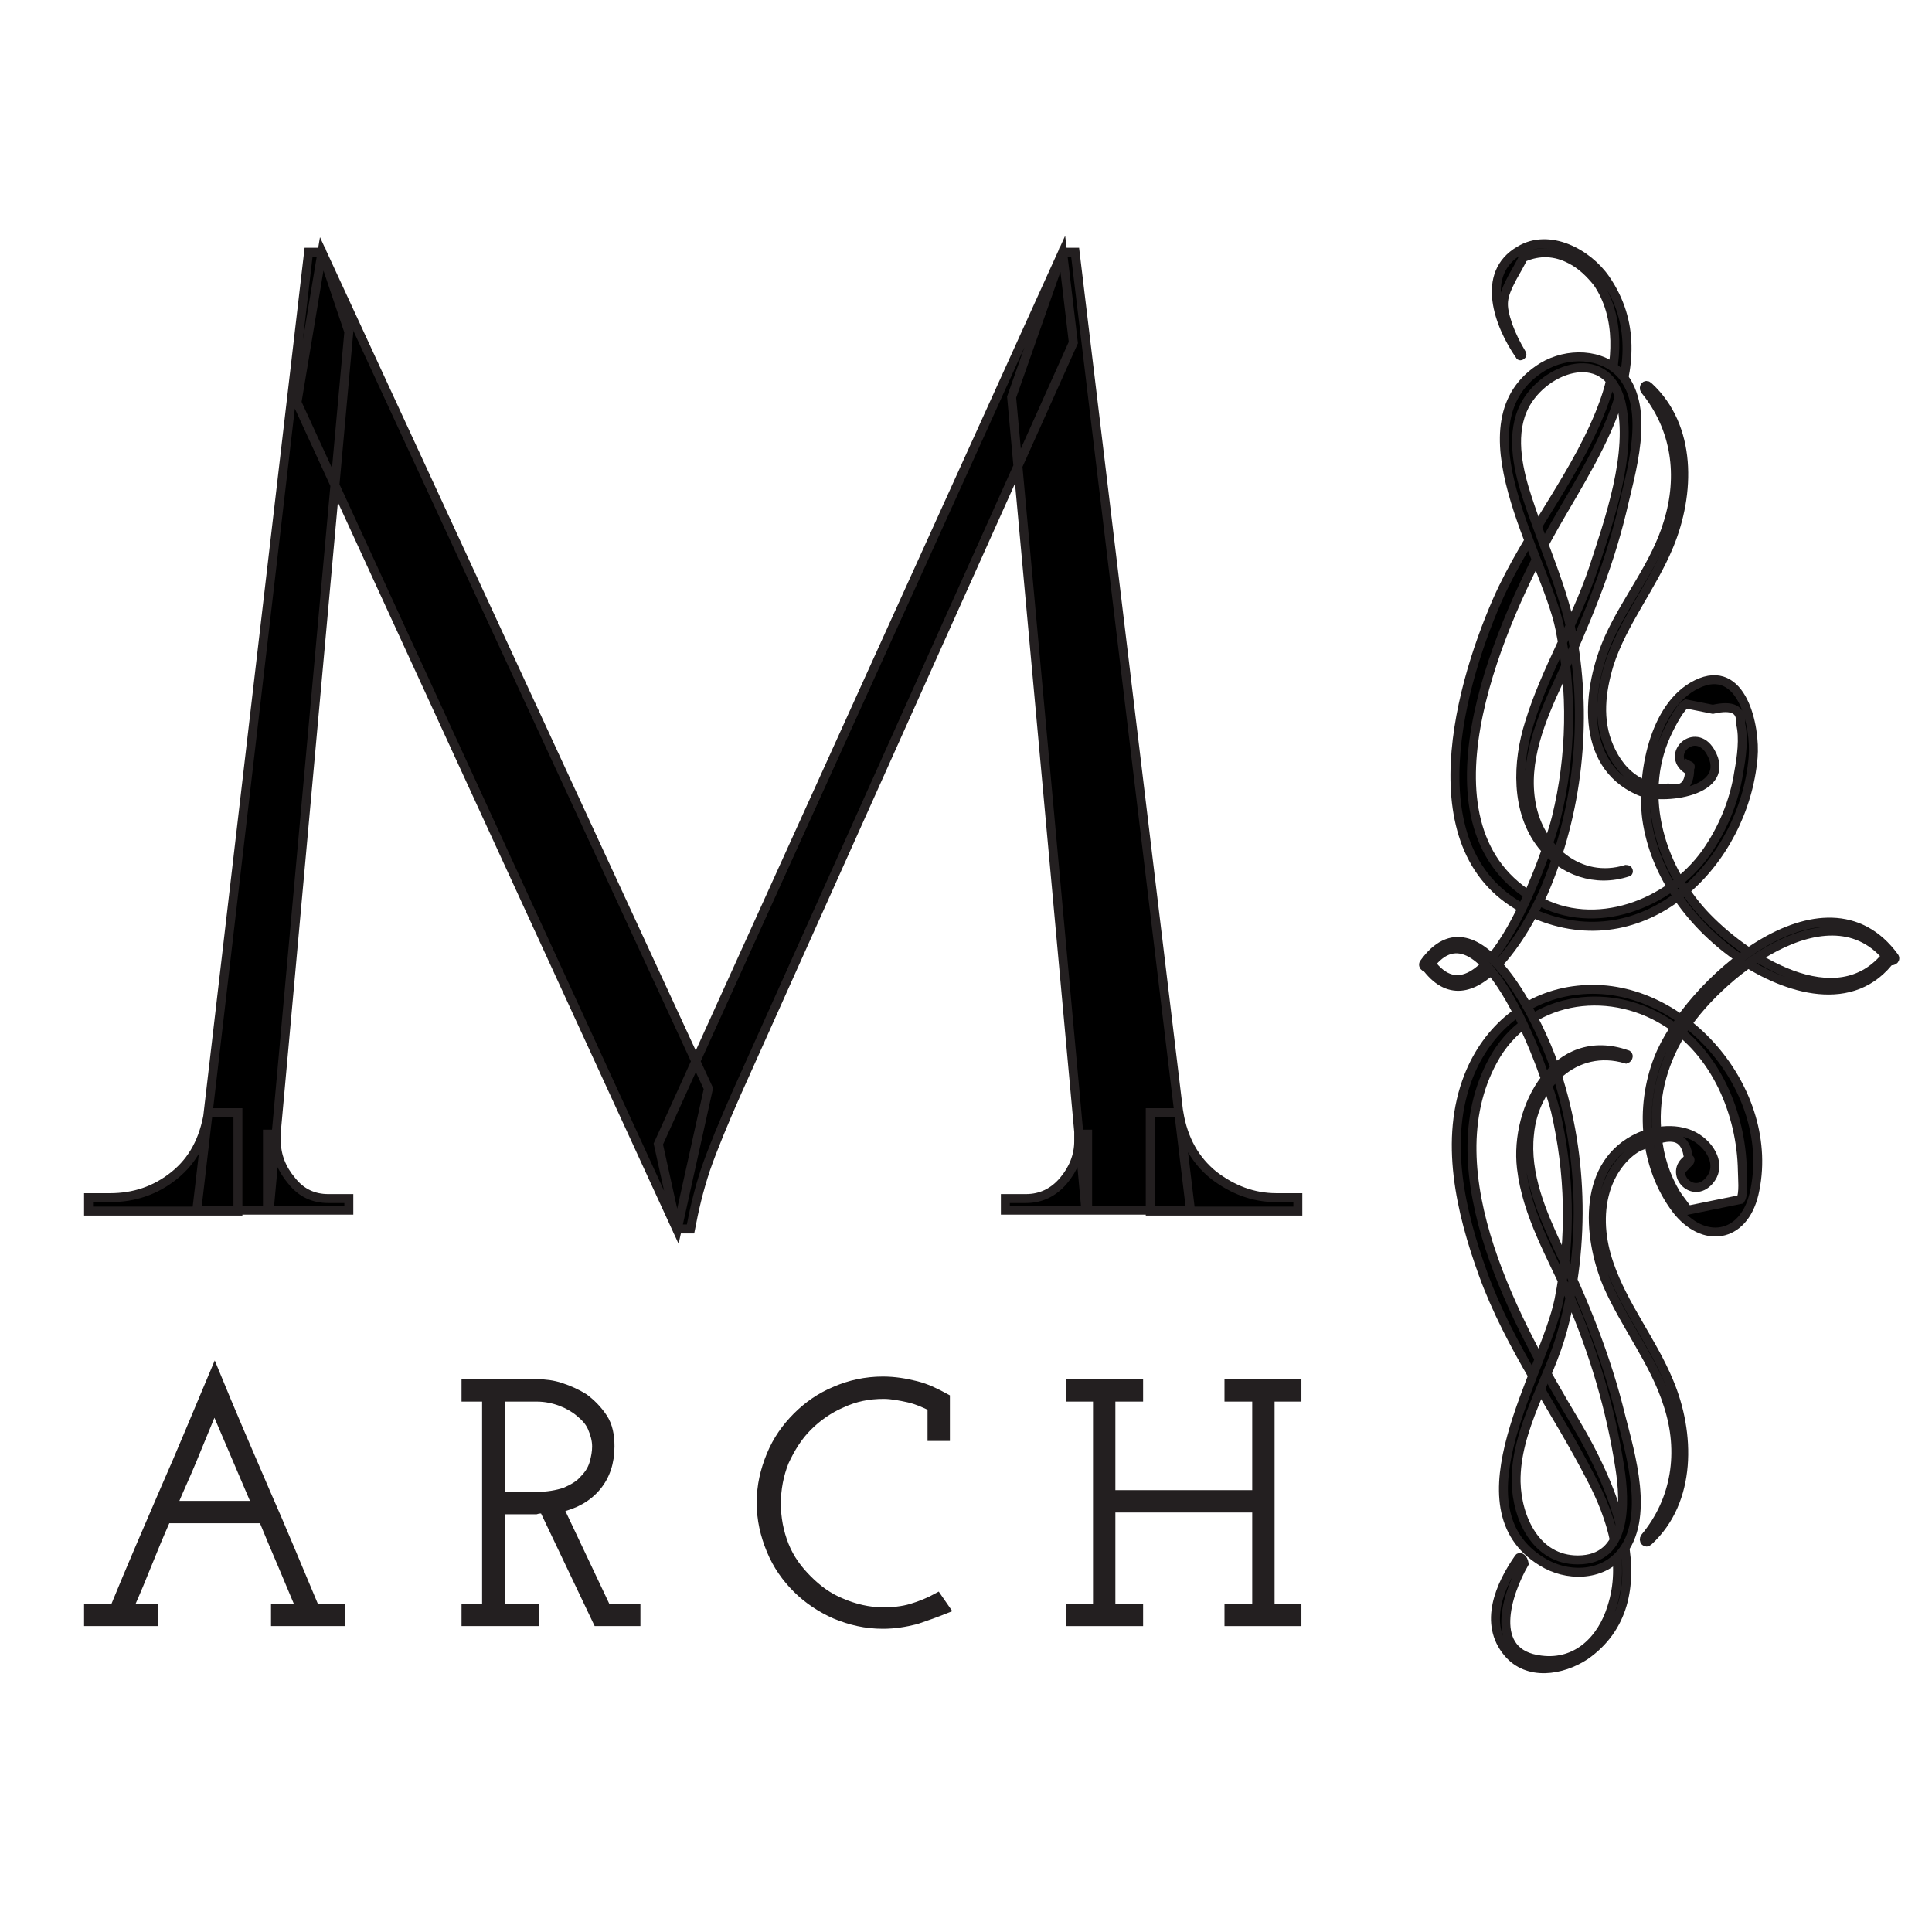 <?xml version="1.0" encoding="utf-8"?>
<!-- Generator: Adobe Illustrator 27.5.0, SVG Export Plug-In . SVG Version: 6.00 Build 0)  -->
<svg version="1.1" id="Layer_1" xmlns="http://www.w3.org/2000/svg" xmlns:xlink="http://www.w3.org/1999/xlink" x="0px" y="0px"
	 viewBox="0 0 216 216" style="enable-background:new 0 0 216 216;" xml:space="preserve">
<style type="text/css">
	.st0{stroke:#231F20;stroke-miterlimit:10;}
	.st1{fill:#231F20;stroke:#231F20;}
</style>
<g id="XMLID_1_">
	<path class="st0" d="M26.6,124.4v11H9.9v-1.5c0.1,0,0.9,0,2.4,0c2.7,0,5.1-0.8,7.2-2.5s3.3-4,3.8-7
		C23.3,124.4,26.6,124.4,26.6,124.4z M34.5,28.2H36l3,8.9l-8.9,98.2H22L34.5,28.2z M30.9,126.8c0,0.1,0,0.2,0,0.3c0,0.1,0,0.3,0,0.5
		c0,1.6,0.6,3.1,1.7,4.4c1.1,1.4,2.5,2,4.1,2H39v1.3h-9.1v-8.5H30.9z M36,28.2l43.2,93.5l-3.5,15.8L33.2,45L36,28.2z M118.8,28.2
		l1.2,10.1l-37.6,83.8c-1.5,3.4-2.7,6.3-3.5,8.6c-0.8,2.4-1.3,4.6-1.7,6.7h-1.5l-2.1-9.5L118.8,28.2z M120.6,126.8h1v8.5h-9.2V134
		h2.3c1.7,0,3.1-0.7,4.2-2s1.7-2.8,1.7-4.4c0-0.2,0-0.3,0-0.5C120.6,127,120.6,126.9,120.6,126.8z M120.2,28.2l12.9,107.1h-11.7
		l-8.3-90.9l5.7-16.2H120.2z M128.6,124.4h3.2c0.5,3,1.8,5.3,3.9,7c2.1,1.6,4.4,2.5,7,2.5h2.4v1.5h-16.5L128.6,124.4L128.6,124.4z"
		/>
</g>
<g id="XMLID_11_">
	<g id="XMLID_26_">
		<g id="XMLID_9_">
			<path class="st0" d="M170.1,39.5c-0.6-1-1.1-2-1.5-3.1c-0.8-2.4-0.7-3.1,0.5-5.4c0.4-0.7,0.8-1.4,1.2-2.2
				c1.8-0.8,3.6-0.7,5.3,0.2c1.2,0.6,2.2,1.6,3,2.6c2.6,3.8,2.3,9,0.8,13.2c-2.8,7.9-8.6,14.6-12,22.3c-4.6,10.5-9.6,29.7,4.7,35.3
				c12.2,4.8,22.9-6.1,23.9-17.7c0.3-3.4-1.2-10.7-6.3-8.2c-4.9,2.4-6.2,10.3-5.6,15c0.9,6.5,5.2,12.1,10.5,15.7
				c5.1,3.4,12.6,5.8,16.9-0.1c0.2-0.3-0.3-0.7-0.5-0.4c-5.6,7.2-16,0.4-20.6-4.6c-5-5.5-7.3-13.7-3.8-20.6c0.4-0.8,1.3-2.5,1.9-2.8
				c1,0.2,2,0.4,3,0.6c2.2-0.5,3.2,0,3.1,1.6c0.4,1.6,0.1,3.8-0.2,5.4c-0.5,3.3-1.8,6.4-3.7,9.1c-4.1,5.7-12.4,8.9-18.9,5.2
				c-14.1-7.9-4.4-30.1,1.2-40.4c4.5-8.3,13.1-19.4,6.5-29c-2-2.9-6.3-5.2-9.6-3.2c-4.5,2.6-2.3,8.4,0,11.7
				C169.9,39.9,170.3,39.7,170.1,39.5L170.1,39.5z"/>
		</g>
	</g>
	<g id="XMLID_24_">
		<g id="XMLID_8_">
			<path class="st0" d="M181.8,97.2c-5.2,1.6-9.7-2.3-10.6-7.3c-0.9-4.8,1.1-9.5,3.1-13.8c2.8-6.1,5.4-12.2,7-18.8
				c1-4.4,3.3-11.5,0-15.4c-2.2-2.5-6.1-2.5-8.8-0.9c-10,6.1,0.3,21.4,1.9,29.3c1.4,6.9,1.3,14.2-0.4,21.1
				c-0.8,3.4-8,24.5-14.1,16.2c-0.2-0.3-0.8,0-0.6,0.3c5.2,7.3,11.5-4.2,13.3-8.2c3.8-8.9,4.9-18.9,3.2-28.5c-1-5.4-3.3-10.2-5-15.4
				c-1-3-1.9-6.8-0.6-9.9c1.9-4.6,9.3-7.5,11-1c1.4,5.7-1.3,13.3-3.1,18.8c-2,5.9-5.3,11.2-7.1,17.1c-1.4,4.4-1.6,9.9,1.4,13.7
				c2.3,2.9,6,4.2,9.6,3C182.1,97.5,182.1,97.2,181.8,97.2L181.8,97.2z"/>
		</g>
	</g>
	<g id="XMLID_22_">
		<g id="XMLID_7_">
			<path class="st0" d="M188.4,85.1C188.4,85,188.3,85,188.4,85.1C188.3,85.1,188.4,85.1,188.4,85.1L188.4,85.1z"/>
		</g>
	</g>
	<g id="XMLID_20_">
		<g id="XMLID_6_">
			<path class="st0" d="M188.9,85.6c0.1,2.1-0.7,2.9-2.4,2.5c-1.2,0.2-2.3-0.1-3.3-0.7c-1.6-0.9-2.6-2.3-3.3-3.9
				c-1.3-3-0.9-6.2,0-9.2c1.5-4.7,4.8-8.7,6.7-13.3c2.4-5.8,2.6-13.3-2.3-17.8c-0.3-0.3-0.6,0.1-0.4,0.4c3.5,4.3,4.2,9.6,2.6,14.8
				c-1.4,4.7-4.6,8.5-6.6,12.9c-2.5,5.6-3.4,14.1,3.3,17.1c2.6,1.2,10.7,0.1,8-4.4c-1.7-2.8-5,0.3-2.6,2
				C188.9,86,189.1,85.7,188.9,85.6L188.9,85.6z"/>
		</g>
	</g>
	<g id="XMLID_18_">
		<g id="XMLID_5_">
			<path class="st0" d="M169.8,174.2c-2.1,3-4,7.3-1.2,10.6c2.2,2.6,6,2,8.6,0.3c8.9-6.2,3.1-19.1-1.1-26.1
				c-6.4-10.7-16-27.9-9.2-40.4c3.8-7.1,12.7-8.5,19.3-4.4c5.6,3.4,8.5,10.3,8.6,16.7c0,0.7,0.2,2.6-0.2,3.2c-2,0.4-3.9,0.8-5.9,1.2
				c-0.4-0.6-0.9-1.2-1.3-1.8c-1.2-2-1.9-4.2-2.1-6.4c-0.5-4.1,0.5-8,2.6-11.5c3.8-6.4,16.7-16.8,23.3-8.3c0.3,0.3,0.8,0,0.6-0.3
				c-7.8-10.7-23.2,3.1-26.4,11.4c-2.1,5.4-1.6,12,2,16.8c3,3.9,7.5,3.3,8.7-1.7c2.7-11.5-8.1-24.1-19.7-22.8
				c-5.7,0.6-10.1,4.3-12.2,9.6c-2.8,7.1-0.9,15.2,1.6,22.1c3,8.3,8.1,15.1,12.1,22.9c2.3,4.4,3.9,9.5,2.3,14.4
				c-1.1,3.6-3.9,6.4-7.9,5.9c-6.1-0.7-3.8-7.5-1.9-10.8C170.3,174.2,169.9,174,169.8,174.2L169.8,174.2z"/>
		</g>
	</g>
	<g id="XMLID_16_">
		<g id="XMLID_4_">
			<path class="st0" d="M181.9,117.9c-7.9-2.8-12.6,5.9-11.8,12.7c0.6,5.2,3.4,9.9,5.5,14.6c2.6,6,4.5,12.4,5.5,18.9
				c0.6,3.8,0.9,10.3-4.7,10.3c-4.7,0-6.8-4.7-6.9-8.7c-0.1-5.9,3.7-11.4,5.2-17c2.6-9.7,2.3-20.2-1-29.7
				c-1.4-4.1-8.5-19.7-14.5-11.3c-0.2,0.3,0.3,0.7,0.6,0.3c6.1-8.3,13.3,12.8,14.1,16.2c1.6,6.9,1.8,14.1,0.4,21.1
				c-1.6,7.9-11.9,23.2-1.9,29.3c2.7,1.7,6.6,1.7,8.8-0.9c3.3-3.9,1.1-11.1,0-15.4c-1.6-6.6-4.1-12.7-7-18.8
				c-1.8-3.9-3.7-8.2-3.2-12.7c0.5-5.5,5.1-10.1,10.8-8.4C182.1,118.3,182.1,117.9,181.9,117.9L181.9,117.9z"/>
		</g>
	</g>
	<g id="XMLID_14_">
		<g id="XMLID_3_">
			<path class="st0" d="M188.4,130.4C188.4,130.3,188.3,130.3,188.4,130.4C188.3,130.5,188.4,130.5,188.4,130.4L188.4,130.4z"/>
		</g>
	</g>
	<g id="XMLID_12_">
		<g id="XMLID_2_">
			<path class="st0" d="M188.7,129.6c-2.2,1.5,0.5,4.6,2.4,2.4c1.3-1.5,0.4-3.4-1-4.5c-1.9-1.5-4.7-1.3-6.8-0.4
				c-6.4,2.9-5.9,11-3.6,16.5c2,4.6,5.3,8.7,6.8,13.5c1.7,5.2,0.9,10.6-2.6,14.8c-0.2,0.3,0.1,0.7,0.4,0.4
				c4.9-4.5,4.7-12.1,2.3-17.8c-1.9-4.6-5.1-8.5-6.7-13.2c-0.9-2.6-1.2-5.5-0.4-8.2c0.6-2,1.9-3.9,3.7-4.9c0.6-0.2,1.2-0.5,1.8-0.7
				c2.5-0.9,3.7-0.1,3.8,2.5C189.1,129.7,188.9,129.4,188.7,129.6L188.7,129.6z"/>
		</g>
	</g>
</g>
<g id="XMLID_13_">
	<path class="st1" d="M9.9,181.3v-1.5h2.9c1.8-4.4,3.7-8.8,5.6-13.2c1.9-4.3,3.7-8.7,5.6-13.2c1.8,4.4,3.7,8.8,5.6,13.2
		c1.9,4.3,3.7,8.7,5.6,13.2h2.9v1.5h-7.3v-1.5h2.8c-0.7-1.7-1.4-3.3-2.1-5c-0.7-1.6-1.4-3.3-2.1-5H18.6c-0.8,1.8-1.5,3.5-2.1,5
		c-0.6,1.5-1.3,3.2-2.1,5h2.8v1.5H9.9z M21.5,163.2c-0.7,1.7-1.5,3.4-2.2,5.1h9.4l-4.4-10.3L24,157c-0.1,0.2-0.1,0.4-0.2,0.6
		c-0.1,0.2-0.1,0.3-0.2,0.5C22.9,159.8,22.2,161.5,21.5,163.2z"/>
	<path class="st1" d="M52.1,181.3v-1.5h2.3v-23.6h-2.3v-1.5h8c0.8,0,1.7,0.1,2.6,0.4c0.9,0.3,1.8,0.7,2.6,1.2
		c0.8,0.6,1.5,1.3,2.1,2.2c0.6,0.9,0.8,2,0.8,3.2c0,1.8-0.5,3.3-1.5,4.5c-1,1.2-2.4,2-4.2,2.4l5.3,11.2h3.3v1.5h-4.3l-6-12.6
		c-0.3,0-0.6,0-0.9,0.1c-0.3,0-0.6,0-0.9,0H56v11h3.8v1.5H52.1z M56,167.3h3.9c1.3,0,2.4-0.2,3.3-0.5c0.9-0.4,1.6-0.8,2.1-1.4
		c0.5-0.5,0.9-1.1,1.1-1.8c0.2-0.7,0.3-1.3,0.3-1.9c0-0.7-0.2-1.4-0.5-2.1c-0.3-0.7-0.8-1.2-1.4-1.7c-0.6-0.5-1.3-0.9-2.1-1.2
		c-0.8-0.3-1.7-0.5-2.7-0.5h-4V167.3z"/>
	<path class="st1" d="M102.4,181.1c-1.2,0.3-2.4,0.5-3.7,0.5c-1.9,0-3.6-0.4-5.3-1.1c-1.6-0.7-3.1-1.7-4.3-2.9
		c-1.2-1.2-2.2-2.6-2.9-4.3s-1.1-3.4-1.1-5.3c0-1.9,0.4-3.6,1.1-5.3c0.7-1.7,1.7-3.1,2.9-4.3c1.2-1.2,2.6-2.2,4.3-2.9
		c1.6-0.7,3.4-1.1,5.3-1.1c1.3,0,2.5,0.2,3.7,0.5c1.2,0.3,2.2,0.8,3.3,1.4v4.3h-1.5v-3.3c-0.8-0.4-1.7-0.8-2.6-1
		c-0.9-0.2-1.9-0.4-2.8-0.4c-1.7,0-3.2,0.3-4.7,1c-1.4,0.6-2.7,1.5-3.8,2.6c-1.1,1.1-1.9,2.4-2.6,3.9c-0.6,1.5-0.9,3.1-0.9,4.7
		c0,1.6,0.3,3.2,0.9,4.7c0.6,1.5,1.5,2.7,2.6,3.8c1.1,1.1,2.3,2,3.8,2.6c1.4,0.6,3,1,4.6,1c1.1,0,2.2-0.1,3.2-0.4
		c1-0.3,2-0.7,2.9-1.2l0.9,1.3C104.7,180.3,103.6,180.7,102.4,181.1z"/>
	<path class="st1" d="M119.7,181.3v-1.5h3v-23.6h-3v-1.5h7.6v1.5h-3.1v10.9h16.3v-10.9h-3.1v-1.5h7.6v1.5h-3v23.6h3v1.5h-7.6v-1.5
		h3.1v-11.2h-16.3v11.2h3.1v1.5H119.7z"/>
</g>
</svg>
